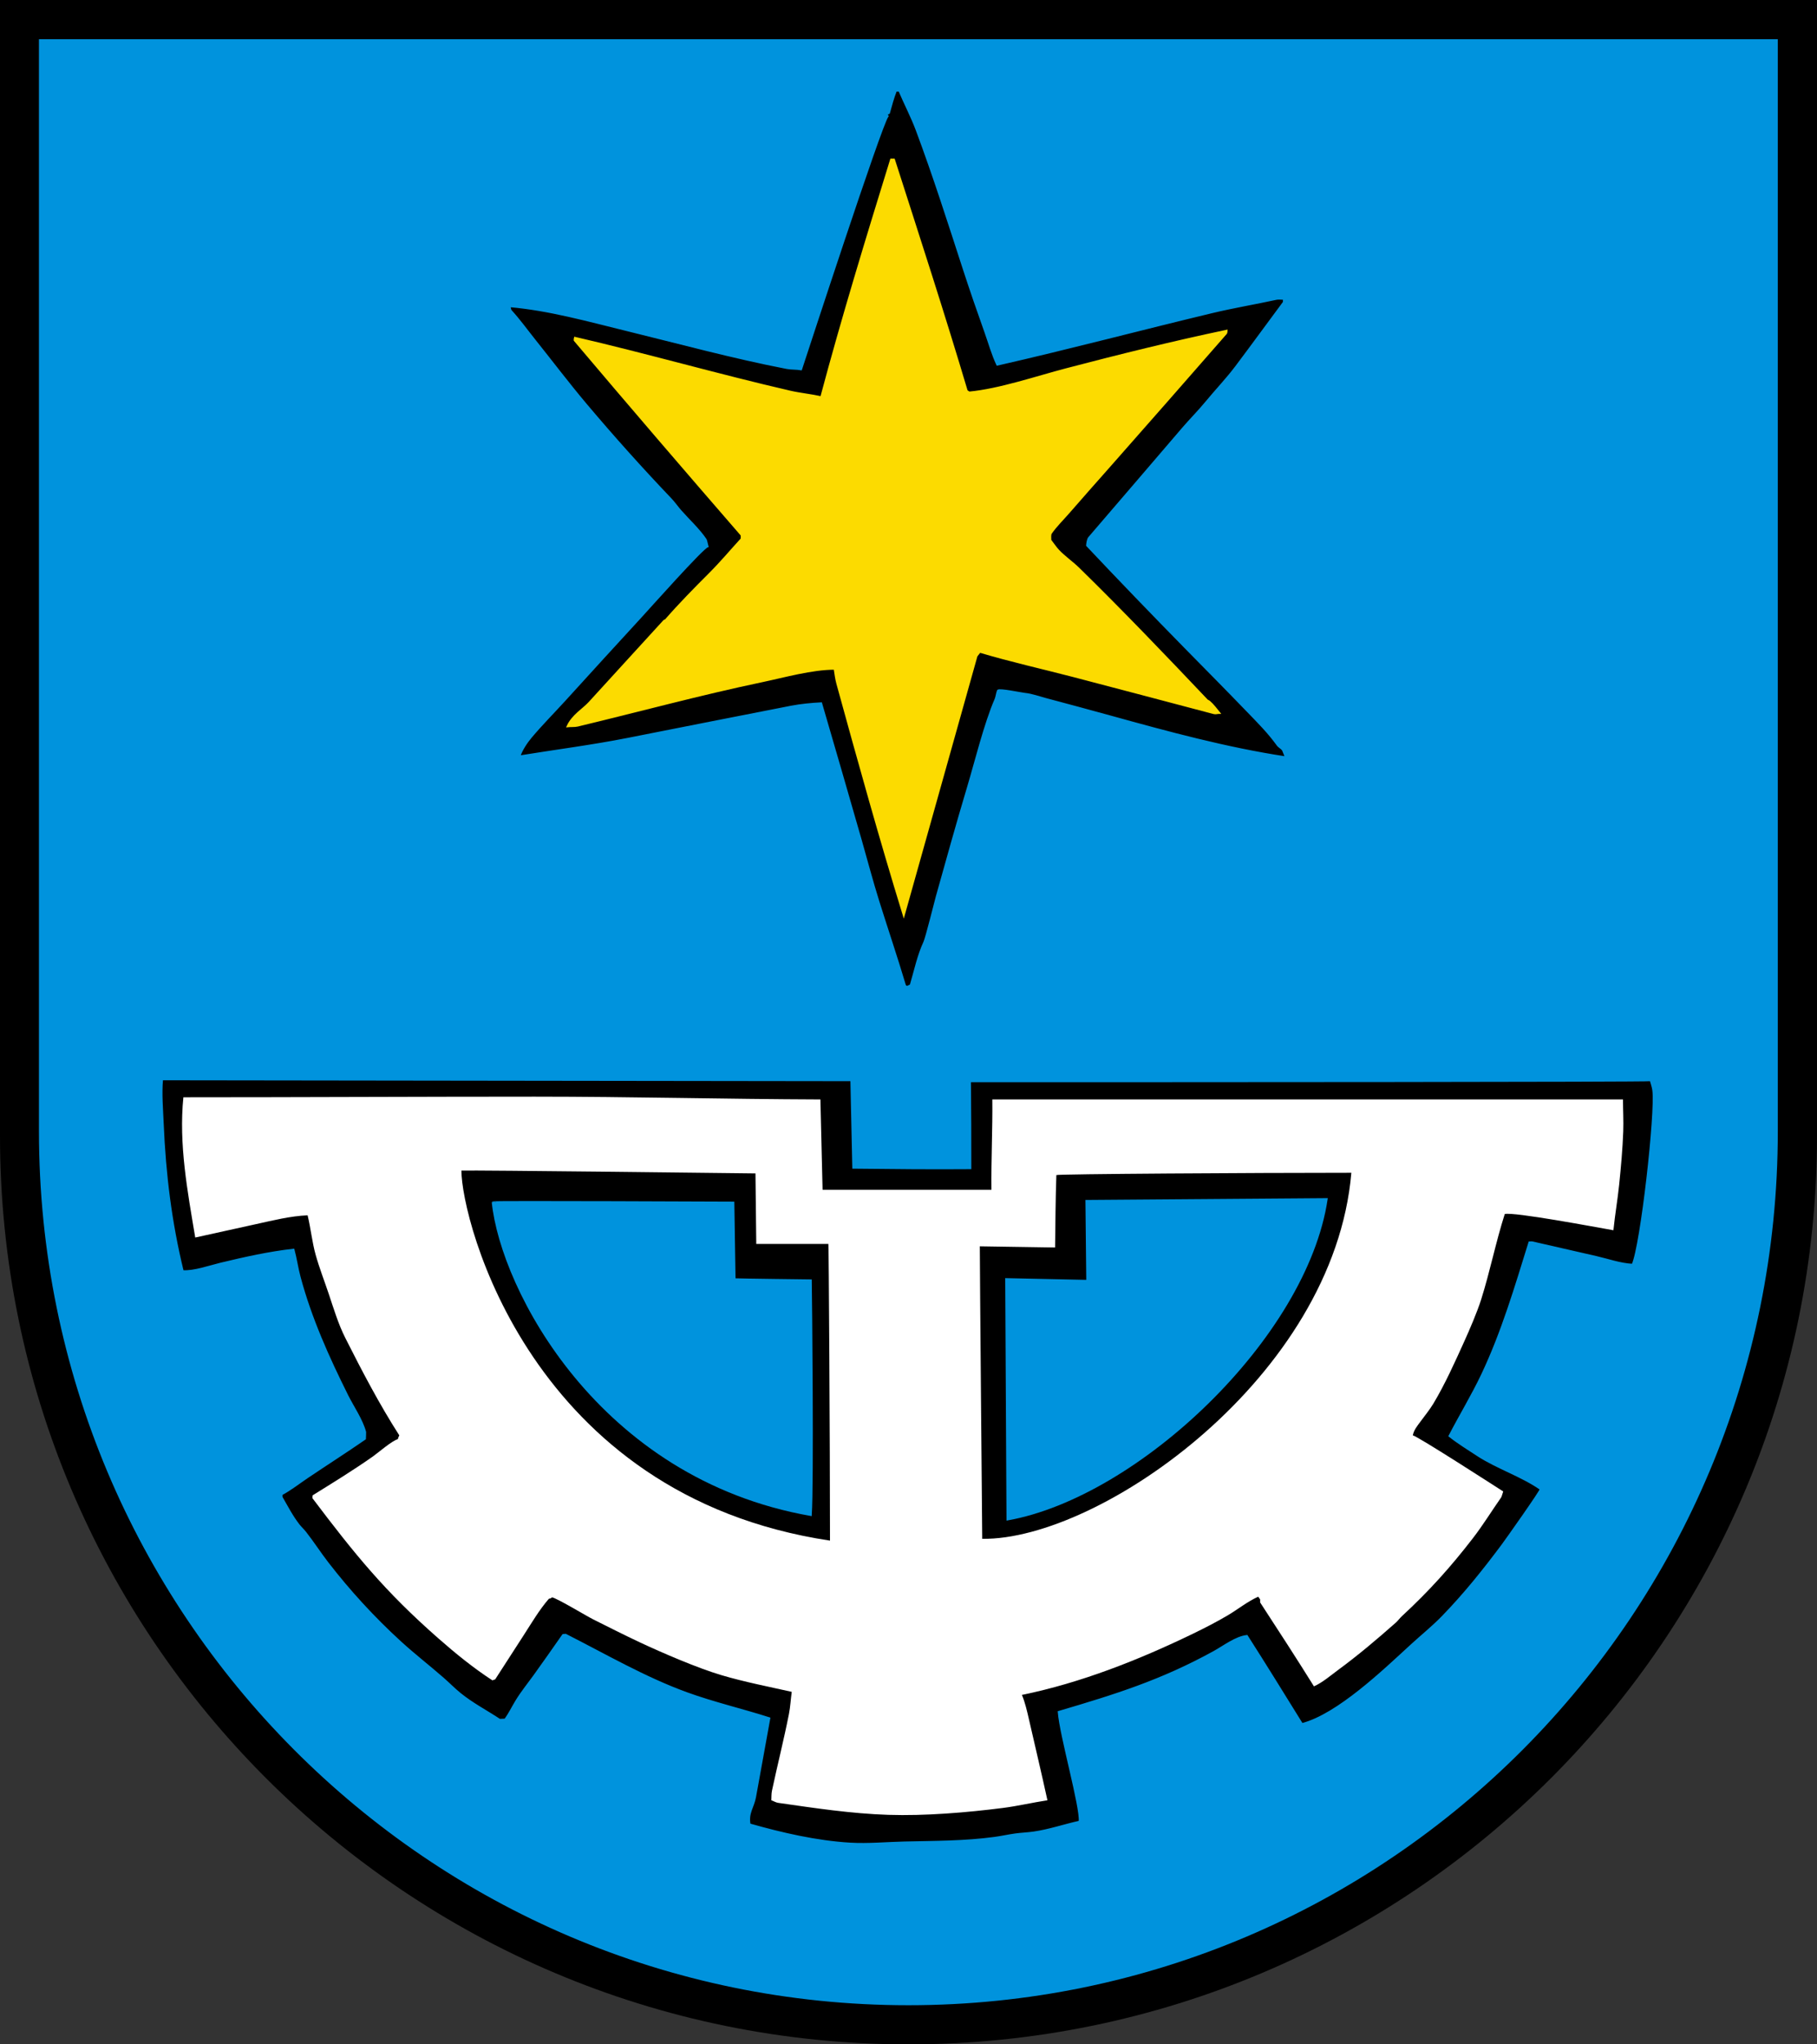 <?xml version="1.0" encoding="iso-8859-1"?>
<!-- Generator: Adobe Illustrator 10.0, SVG Export Plug-In . SVG Version: 3.0.0 Build 77)  -->
<!DOCTYPE svg PUBLIC "-//W3C//DTD SVG 1.0//EN"    "http://www.w3.org/TR/2001/REC-SVG-20010904/DTD/svg10.dtd">
<svg  xmlns="http://www.w3.org/2000/svg" xmlns:xlink="http://www.w3.org/1999/xlink" xmlns:a="http://ns.adobe.com/AdobeSVGViewerExtensions/3.0/"
	 width="283.465" height="318.898" viewBox="0 0 283.465 318.898"
	 style="overflow:visible;enable-background:new 0 0 283.465 318.898" xml:space="preserve">
	<rect x="0" y="0" width="283.465" height="318.898" fill="#333333" stroke="none"/>
	<g id="Original_WMF">
	</g>
	<g id="CMYK_Wappen">
		<path style="fill-rule:evenodd;clip-rule:evenodd;" d="M0,0h283.465v177.165c0,78.278-63.455,141.732-141.732,141.732
			S0,255.443,0,177.165V0z"/>
		<path style="fill-rule:evenodd;clip-rule:evenodd;fill:#FFFFFF;" d="M153.233,240.039c18.375,0.25,54.875-25.25,57.587-57.1
			c-15.208,0-45.898,0.185-46.02,0.358c-0.133,3.762-0.146,7.533-0.199,11.297l-11.743-0.181
			C152.858,198.164,153.233,240.039,153.233,240.039z M129.484,240.32c0-15.209-0.189-46.279-0.251-46.281h-11.25l-0.125-11
			c0,0-44.383-0.532-45.874-0.438C71.983,190.289,82.733,233.289,129.484,240.32z M163.407,280.825
			c-2.315,0.351-4.623,0.899-6.943,1.195c-5.645,0.721-12.176,1.261-17.887,1.076c-5.781-0.187-11.476-1.055-17.19-1.873
			c-0.339-0.048-0.727-0.284-1.055-0.398c0.025-0.477,0.001-1.029,0.1-1.494c0.85-3.986,1.856-7.959,2.646-11.954
			c0.222-1.123,0.282-2.328,0.438-3.467c-3.635-0.815-7.348-1.536-10.923-2.59c-3.771-1.112-9.322-3.511-12.833-5.16
			c-2.415-1.134-4.815-2.352-7.202-3.546c-1.096-0.549-5.654-3.313-6.447-3.447c-0.131,0.153-0.282,0.19-0.477,0.22
			c-1.484,1.705-2.694,3.771-3.913,5.658l-4.464,6.914l-0.438,0.16c-3.014-1.963-5.781-4.221-8.482-6.595
			c-8.336-7.33-12.947-13.022-19.591-21.817c-0.013-0.148-0.001-0.313,0.04-0.458c3.14-1.945,6.37-3.934,9.391-6.057
			c0.764-0.537,2.989-2.466,3.88-2.69c0.055-0.205,0.139-0.411,0.238-0.598c-3.144-4.905-5.812-10.022-8.436-15.222
			c-1.083-2.146-1.807-4.569-2.567-6.834c-0.679-2.024-1.475-4.062-2.049-6.116c-0.558-1.994-0.762-4.135-1.254-6.156
			c-2.746,0.12-5.335,0.785-8.011,1.368l-9.518,2.099c-1.208-7.188-2.587-14.577-1.851-21.877c18.271,0,36.543-0.1,54.814-0.1
			c14.854,0,29.713,0.386,44.567,0.438l0.339,14.086h26.342c-0.053-4.691,0.192-9.394,0.14-14.086h98.387
			c0,1.648,0.099,3.339,0.04,4.981c-0.1,2.748-0.355,5.572-0.637,8.308c-0.244,2.374-0.658,4.736-0.896,7.113
			c-3.067-0.537-15.469-2.878-16.951-2.53c-1.399,4.375-2.293,8.935-3.681,13.329c-0.617,1.953-1.808,4.72-2.667,6.614
			c-1.445,3.189-2.969,6.589-4.774,9.604c-0.591,0.986-1.383,1.943-2.063,2.876c-0.49,0.67-0.997,1.273-1.161,2.105
			c0.675,0.07,13.312,8.241,14.106,8.747c-0.056,0.147-0.252,0.831-0.299,0.896c-1.471,2.104-2.852,4.347-4.416,6.376
			c-3.508,4.547-6.876,8.286-11.103,12.193c-0.323,0.299-0.623,0.721-0.935,0.996c-3.066,2.698-5.675,4.926-9.014,7.392
			c-1.158,0.855-2.43,1.955-3.76,2.55c-2.74-4.395-5.568-8.751-8.396-13.09v-0.478l-0.299-0.419
			c-1.707,0.772-3.153,1.963-4.755,2.909c-1.745,1.031-3.609,1.986-5.432,2.869c-8.417,4.078-17.491,7.667-26.681,9.543
			c0.479,1.095,0.826,2.61,1.094,3.786C161.482,272.39,162.485,276.601,163.407,280.825z"/>
		<g>
			
				<path style="fill-rule:evenodd;clip-rule:evenodd;fill:#0093DD;stroke:#0093DD;stroke-width:0.283;stroke-miterlimit:3.864;" d="
				M141.51,153.95l0.563-0.271c0.657-2.207,1.152-4.627,2.129-6.721c0.313-0.669,1.688-6.224,1.935-7.104
				c1.583-5.646,3.144-11.284,4.828-16.9c1.24-4.134,2.692-10.093,4.342-13.88c0.152-0.35,0.214-0.946,0.376-1.357
				c0.294-0.257,3.619,0.449,4.195,0.508c1.108,0.114,2.2,0.519,3.276,0.807c3.347,0.894,6.695,1.789,10.033,2.713
				c9.013,2.496,18.155,4.988,27.413,6.387l-0.459-1.148c-0.204-0.279-0.625-0.479-0.835-0.772
				c-1.438-1.999-3.029-3.568-4.738-5.343c-3.19-3.313-6.436-6.576-9.657-9.859c-5.152-5.252-10.289-10.579-15.328-15.919
				c0.019-0.322,0.104-0.966,0.313-1.21c4.885-5.666,9.739-11.356,14.611-17.032c1.175-1.37,2.492-2.685,3.632-4.07
				c1.535-1.868,3.244-3.645,4.696-5.573c2.507-3.33,4.963-6.715,7.451-10.061v-0.522c-0.331,0-0.834-0.068-1.147,0
				c-3.341,0.724-6.74,1.291-10.061,2.087c-11.184,2.682-22.285,5.63-33.501,8.182c-0.754-1.592-1.245-3.372-1.837-5.031
				c-1.179-3.306-2.316-6.595-3.402-9.935c-2.342-7.207-4.672-14.527-7.326-21.625c-0.777-2.078-1.841-4.11-2.714-6.157h-0.521
				c-0.456,1.153-0.753,2.292-1.086,3.486c-0.133,0.079-0.272,0.152-0.417,0.208l0.209,0.271c-1.034,1.26-12.869,37.6-13.505,39.512
				c-0.734-0.13-1.513-0.07-2.233-0.208c-8.385-1.621-16.735-3.897-25.026-5.928c-5.988-1.466-12.071-3.181-18.243-3.715
				c0.115,0.23,0.077,0.54,0.251,0.73c1.339,1.469,2.42,2.989,3.652,4.529c2.671,3.339,5.281,6.794,8.036,10.061
				c4.246,5.035,8.684,9.99,13.233,14.757c0.53,0.555,1.013,1.255,1.523,1.837c1.271,1.448,2.88,2.911,3.945,4.508
				c0.067,0.102,0.215,0.854,0.271,1.044c-0.839,0.275-9.022,9.475-10.332,10.896c-3.991,4.329-7.972,8.708-11.939,13.066
				c-1.755,1.929-3.628,3.808-5.302,5.803c-0.633,0.753-1.47,1.98-1.774,2.984c5.608-0.906,11.29-1.636,16.865-2.734
				c8.517-1.677,17.028-3.375,25.549-5.03c1.478-0.287,3.149-0.443,4.654-0.521c2.063,7.109,4.149,14.213,6.179,21.332
				c0.916,3.216,1.775,6.475,2.775,9.664c1.367,4.355,2.829,8.661,4.133,13.045C141.278,153.831,141.396,153.91,141.51,153.95z
				 M168.422,284.153c0.248-2.223-2.972-13.349-3.264-17.115c8.895-2.621,16.015-4.84,24.219-9.354
				c1.53-0.842,3.421-2.313,5.148-2.501c2.912,4.553,5.746,9.155,8.595,13.747c5.593-1.456,12.743-8.338,17.052-12.293
				c1.611-1.479,3.327-2.854,4.854-4.423c3.38-3.471,6.42-7.262,9.312-11.138c0.729-0.978,6.021-8.466,6.021-8.788
				c-2.906-2.051-6.875-3.332-9.848-5.285c-1.481-0.973-2.999-1.899-4.391-3.002c1.666-3.222,3.562-6.323,5.113-9.603
				c3.132-6.621,5.198-13.627,7.362-20.602c0.154-0.013,0.323-0.035,0.478,0l9.928,2.271c1.893,0.433,3.737,1.109,5.69,1.215
				c1.368-3.037,3.693-23.759,3.224-27.216c-0.072-0.533-0.251-1.039-0.398-1.554c-0.853,0.137-71.654,0.159-106.186,0.159
				c0.052,4.522,0.06,9.045,0.06,13.568c-6.096,0.049-12.19-0.014-18.285-0.08l-0.298-13.647l-107.52-0.14
				c-0.196,2.322,0.014,4.651,0.113,6.973c0.333,7.826,1.251,15.314,3.11,22.933c1.75,0.123,4.199-0.756,5.944-1.175
				c3.743-0.898,7.516-1.744,11.345-2.172c0.38,1.414,0.577,2.869,0.955,4.283c1.721,6.436,4.46,12.519,7.424,18.462
				c0.9,1.806,2.286,3.782,2.803,5.726c0.013,0.048-0.036,0.896-0.039,1.036c-2.979,2.056-6.026,4.003-9.026,6.024
				c-1.322,0.891-2.578,1.887-3.986,2.643v0.438c0.843,1.456,1.63,2.994,2.666,4.323c0.328,0.421,0.727,0.776,1.055,1.196
				c1.197,1.53,2.252,3.173,3.439,4.713c3.421,4.432,7.233,8.583,11.363,12.361c2.162,1.978,4.48,3.771,6.686,5.698
				c0.881,0.771,1.699,1.61,2.606,2.351c1.923,1.571,4.144,2.718,6.207,4.084l0.855-0.04c0.68-0.93,1.171-1.971,1.771-2.949
				c0.825-1.343,1.823-2.57,2.745-3.845c1.529-2.115,3.018-4.26,4.517-6.396l0.397-0.04c6.229,3.159,12.301,6.708,18.882,9.105
				c4.231,1.541,8.628,2.553,12.913,3.925l-2.229,12.293c-0.283,1.565-1.2,2.505-0.855,4.264c5.021,1.429,10.438,2.68,15.658,2.989
				c2.84,0.168,5.678-0.113,8.516-0.179c4.677-0.109,9.402-0.085,14.047-0.717c1.08-0.147,2.144-0.389,3.223-0.538
				c0.959-0.132,1.928-0.158,2.885-0.299C163.703,285.489,166.035,284.684,168.422,284.153z M6.219,6.26h270.99v170.218
				c0,75.208-60.662,136.174-135.495,136.174S6.219,251.686,6.219,176.478V6.26z"/>
			
				<path style="fill-rule:evenodd;clip-rule:evenodd;fill:#0093DD;stroke:#0093DD;stroke-width:0.283;stroke-miterlimit:3.864;" d="
				M157.16,237.033l-0.199-37.517l12.647,0.273l-0.133-12.467l37.508-0.283C203.751,208.622,177.483,233.414,157.16,237.033z"/>
			
				<path style="fill-rule:evenodd;clip-rule:evenodd;fill:#0093DD;stroke:#0093DD;stroke-width:0.283;stroke-miterlimit:3.864;" d="
				M126.5,236.335c-33.017-5.796-48.267-35.296-49.642-48.796c-0.013-0.128,37.564,0.042,37.564,0.042l0.186,11.958
				c0.643,0.042,11.892,0.176,11.892,0.176C126.554,202.286,126.837,231.618,126.5,236.335z"/>
		</g>
		
			<path style="fill-rule:evenodd;clip-rule:evenodd;fill:#FCDB00;stroke:#FCDB00;stroke-width:0.283;stroke-miterlimit:3.864;" d="
			M140.992,142.794l11.354-40.452c0.013-0.044,0.457-0.597,0.521-0.667c4.774,1.426,9.686,2.523,14.507,3.777
			c7.347,1.911,14.681,3.871,22.021,5.803c0.27,0.071,0.557-0.042,0.835-0.042c-0.476-0.583-0.99-1.281-1.565-1.774
			c-0.068-0.059-0.329-0.182-0.354-0.209c-6.591-6.956-13.175-13.835-20.018-20.539c-0.994-0.974-2.221-1.812-3.172-2.817
			c-0.447-0.473-0.846-1.092-1.253-1.607c0-0.28-0.066-0.867,0.084-1.085c0.771-1.123,1.815-2.132,2.706-3.159
			c2.112-2.434,4.254-4.842,6.388-7.257c6.099-6.904,12.169-13.831,18.229-20.769c0.051-0.059,0.106-0.331,0.104-0.417
			c-8.413,1.77-16.729,3.832-25.048,6.011c-4.659,1.221-10.46,3.198-15.133,3.632l-0.375-0.25
			c-3.597-12.086-7.506-24.083-11.355-36.089h-0.459c-3.8,12.311-7.576,24.621-10.896,37.07c-1.603-0.359-3.271-0.509-4.863-0.876
			c-11.23-2.592-22.332-5.791-33.563-8.391c-0.037,0.124-0.056,0.268-0.042,0.396c8.614,10.193,17.307,20.309,26.05,30.391v0.584
			c-1.644,1.796-3.226,3.685-4.947,5.406c-2.356,2.356-4.685,4.718-6.888,7.243c-0.058,0.065-0.192,0.061-0.251,0.125
			c-3.879,4.268-7.791,8.504-11.668,12.774c-0.952,1.049-2.614,1.967-3.402,3.694c0.467-0.049,1.137-0.001,1.566-0.104
			c9.591-2.302,19.131-4.897,28.783-6.923c3.529-0.741,7.758-1.948,11.313-1.948c0.119,0.737,0.221,1.581,0.418,2.296
			C133.944,118.709,137.306,130.812,140.992,142.794z"/>
	</g>
	<g id="Stanzkontur_innen" style="display:none;">
		
			<path style="display:inline;fill-rule:evenodd;clip-rule:evenodd;fill:none;stroke:#F00000;stroke-width:0.142;stroke-miterlimit:3.864;" d="
			M6.219,6.26v170.218c0,75.208,60.662,136.174,135.495,136.174s135.495-60.966,135.495-136.174V6.26H6.219z"/>
		
			<path style="display:inline;fill-rule:evenodd;clip-rule:evenodd;fill:none;stroke:#F00000;stroke-width:0.283;stroke-miterlimit:3.864;" d="
			M2.835,385.512H280.63v277.796H2.835V385.512z"/>
		
			<path style="display:inline;fill-rule:evenodd;clip-rule:evenodd;fill:none;stroke:#F00000;stroke-width:0.142;stroke-miterlimit:3.864;" d="
			M6.219,6.26v170.218c0,75.208,60.662,136.174,135.495,136.174s135.495-60.966,135.495-136.174V6.26H6.219z"/>
		
			<path style="display:inline;fill-rule:evenodd;clip-rule:evenodd;fill:none;stroke:#F00000;stroke-width:0.283;stroke-miterlimit:3.864;" d="
			M2.835,385.512H280.63v277.796H2.835V385.512z"/>
	</g>
</svg>
